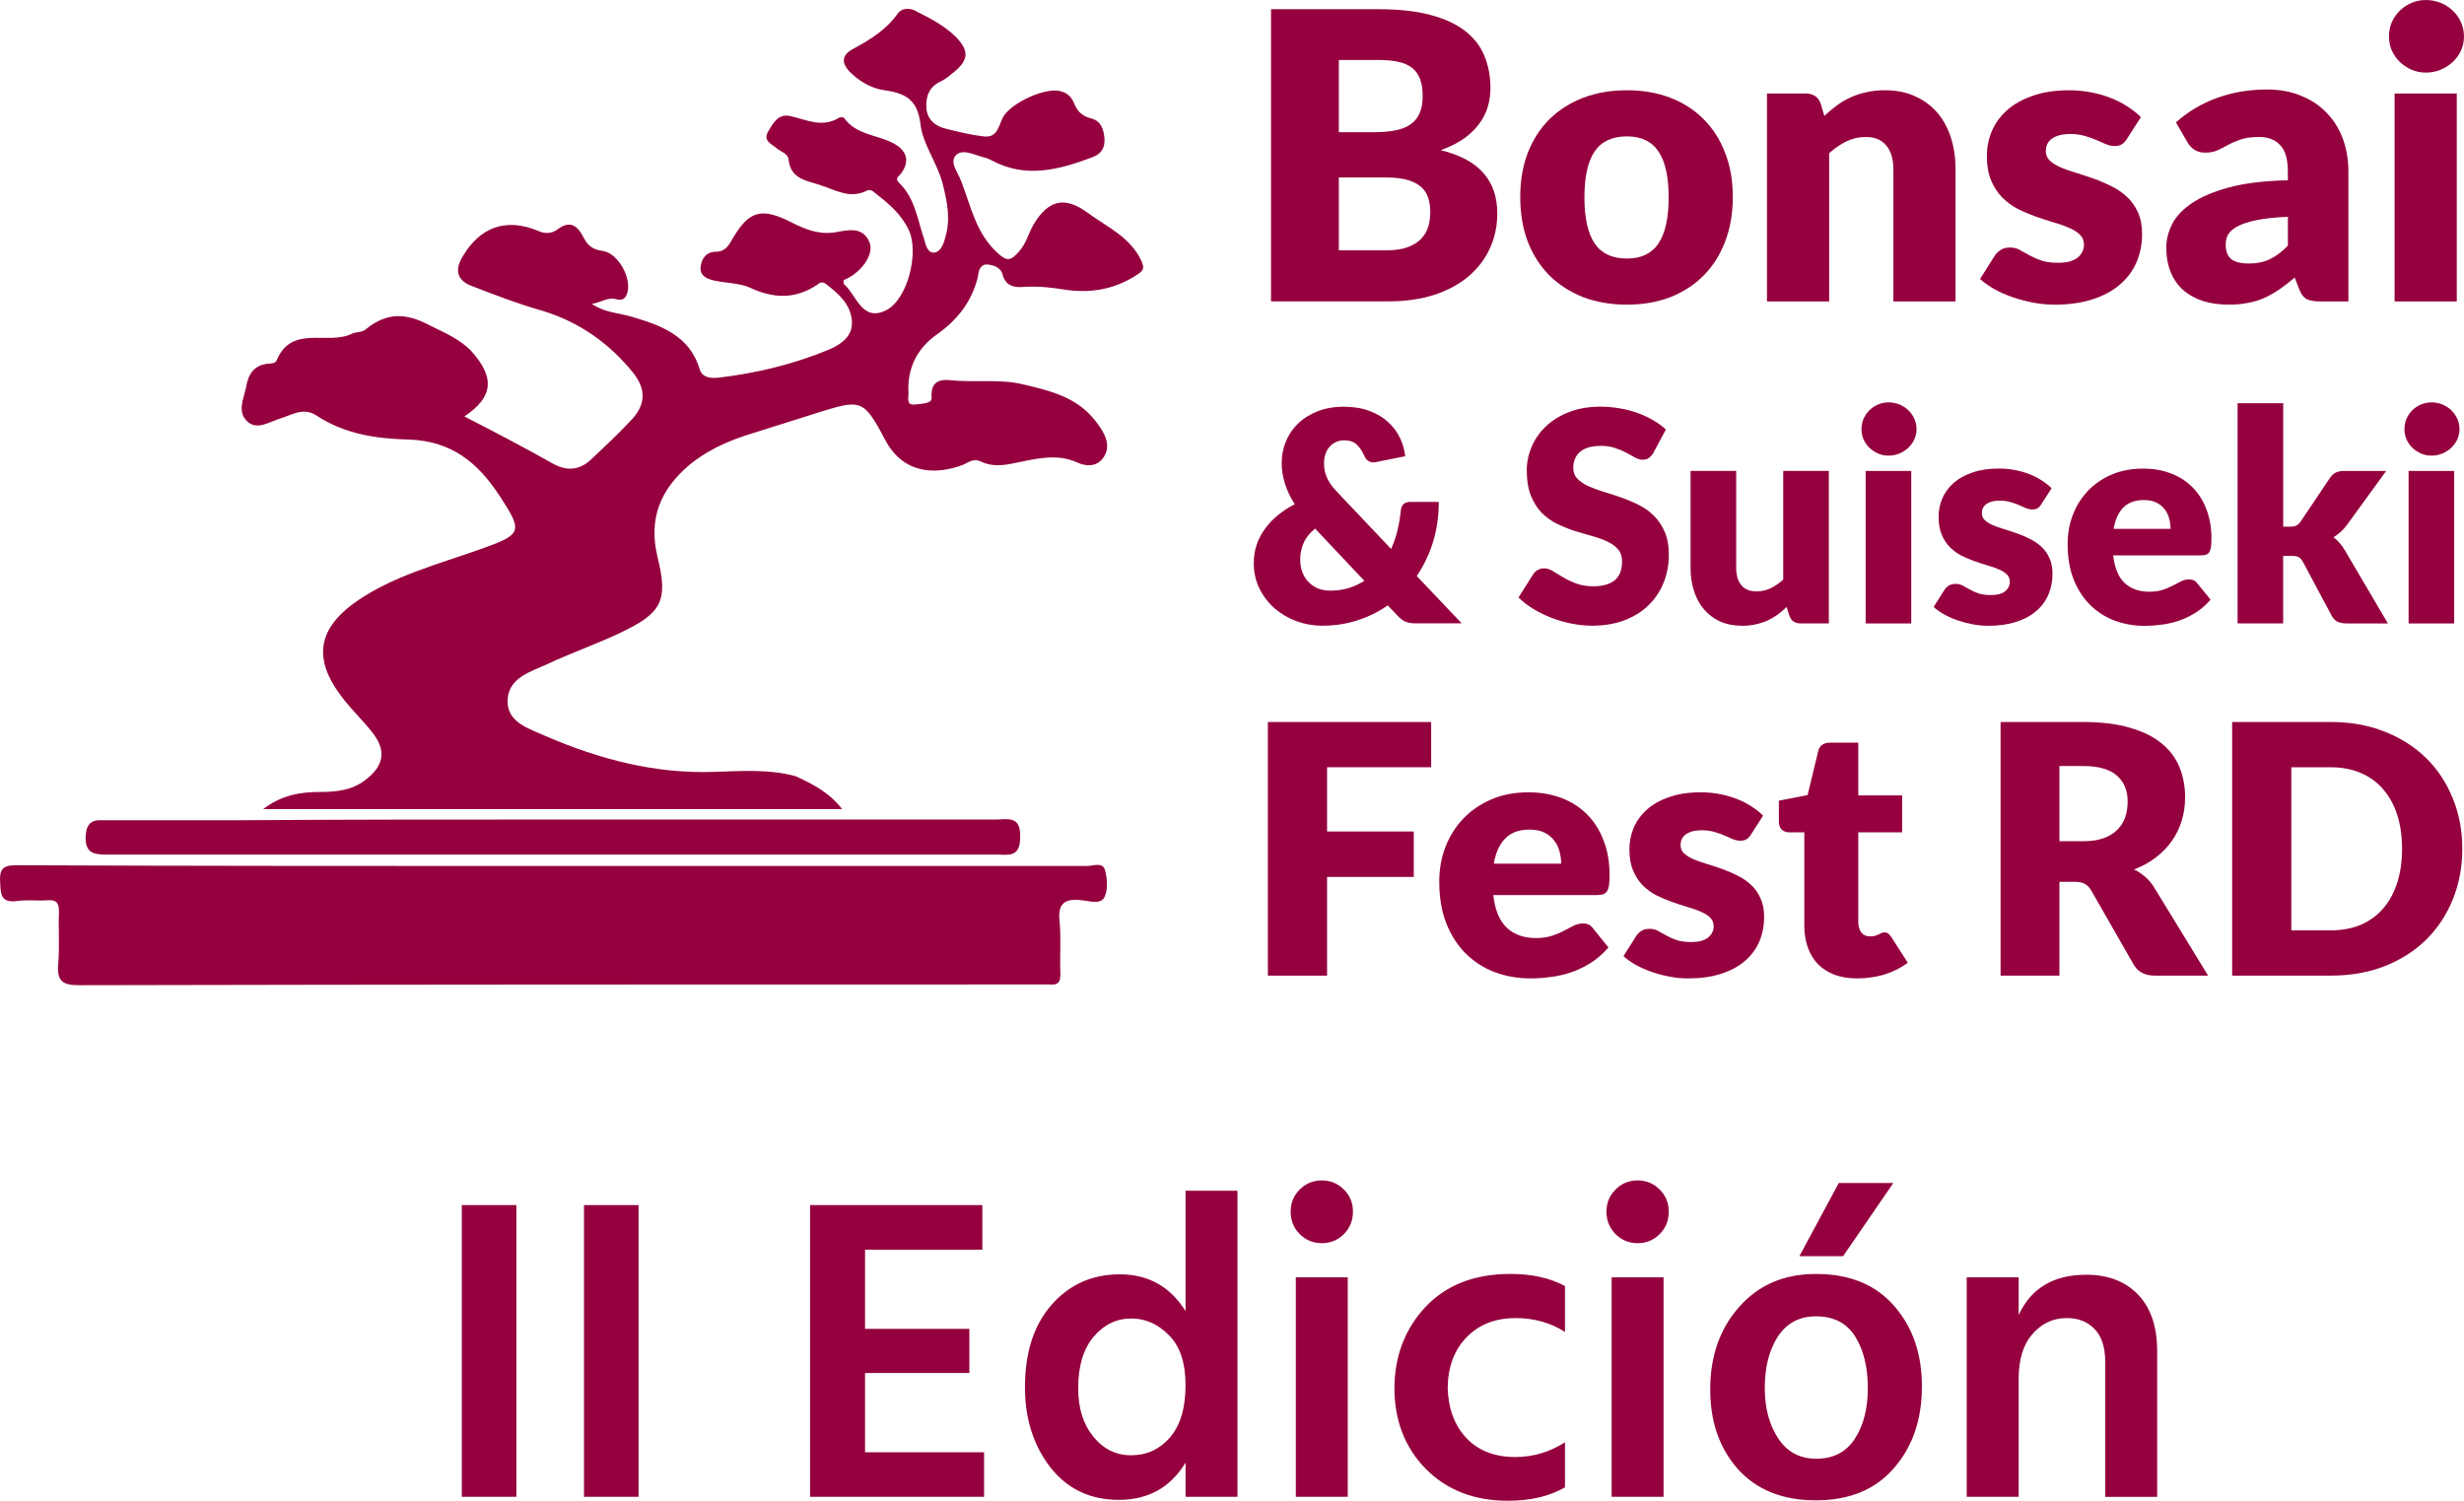 <svg xmlns="http://www.w3.org/2000/svg" id="Layer_2" data-name="Layer 2" viewBox="0 0 112.298 68.4"><defs><style>      .cls-1 {        fill: #95013e;        stroke-width: 0px;      }    </style></defs><g id="Layer_2-2" data-name="Layer 2"><g><path class="cls-1" d="m38.379,36.877H11.993c.849-.645,1.698-.781,2.581-.781.747,0,1.46-.068,2.071-.543.815-.611.985-1.29.374-2.105-.441-.577-.985-1.087-1.426-1.664-1.358-1.766-1.121-3.158.713-4.415,1.698-1.155,3.702-1.664,5.603-2.343,1.902-.679,1.936-.781.849-2.445-.985-1.494-2.173-2.479-4.109-2.547-1.46-.034-2.92-.238-4.211-1.087-.611-.408-1.121-.034-1.698.136-.509.17-1.053.543-1.494.102s-.136-1.019-.034-1.528c.102-.611.374-1.053,1.087-1.087.102,0,.272-.034.306-.136.679-1.664,2.343-.679,3.43-1.223.204-.102.475-.034.679-.238.951-.747,1.8-.713,2.887-.136.679.34,1.358.611,1.902,1.189,1.053,1.189.985,2.071-.34,2.954,1.392.713,2.751,1.426,4.075,2.173.645.34,1.223.272,1.766-.272.577-.543,1.155-1.087,1.698-1.664.713-.713.781-1.426.17-2.207-1.087-1.358-2.479-2.343-4.177-2.853-1.087-.306-2.139-.713-3.192-1.121-.645-.238-.815-.713-.408-1.358.781-1.324,1.97-1.766,3.43-1.155.306.136.611.136.883-.068.543-.408.883-.204,1.155.306.204.408.408.611.917.679.679.102,1.29,1.189,1.121,1.868-.068.238-.17.407-.475.34-.408-.136-.713.136-1.155.204.611.408,1.223.408,1.8.577,1.358.407,2.649.849,3.124,2.411.102.374.509.408.849.374,1.732-.204,3.43-.611,5.06-1.29.543-.238,1.087-.611,1.019-1.324-.068-.747-.611-1.223-1.189-1.664-.136-.102-.272-.068-.374.034-1.019.679-2.004.645-3.09.136-.475-.204-1.053-.204-1.562-.306-.34-.068-.713-.204-.679-.611.034-.374.238-.713.679-.713.408,0,.577-.238.747-.543.781-1.358,1.358-1.494,2.751-.781.611.306,1.189.543,1.936.441.577-.102,1.29-.306,1.596.475.204.543-.408,1.392-1.189,1.698v.17c.577.475.815,1.732,1.902,1.223,1.019-.475,1.562-2.683,1.053-3.702-.34-.713-.917-1.189-1.528-1.664-.102-.102-.238-.17-.374-.102-.747.374-1.358,0-2.071-.238-.679-.238-1.392-.272-1.494-1.189-.034-.272-.34-.34-.543-.509-.238-.204-.645-.34-.374-.781.238-.408.475-.815,1.019-.679.747.17,1.426.543,2.207.068.068-.034.204-.034.238.034.543.747,1.494.747,2.207,1.121.543.272.849.747.374,1.392-.068.102-.306.204-.102.408.747.713.849,1.698,1.155,2.581.068.238.136.645.475.611.272-.034.408-.374.475-.645.272-.849.102-1.664-.102-2.479-.238-.951-.917-1.8-1.019-2.751-.136-1.121-.713-1.392-1.664-1.528-.509-.068-1.019-.34-1.426-.713-.543-.475-.543-.883.068-1.189.747-.408,1.46-.849,1.97-1.562.238-.34.645-.272.917-.102.611.306,1.256.645,1.766,1.155.577.611.577,1.019-.068,1.562-.204.17-.408.34-.611.441-.543.238-.713.679-.679,1.223.034.543.441.849.917.951.543.136,1.087.272,1.664.34.679.102.713-.509.917-.883.374-.645,1.868-1.324,2.547-1.189.34.068.543.238.679.543.136.374.374.611.781.713.441.102.577.475.611.917s-.17.713-.543.849c-1.528.577-3.056.985-4.618.136-.068-.034-.136-.068-.238-.102-.475-.102-1.019-.441-1.358-.136-.34.34.102.815.238,1.223.441,1.155.679,2.377,1.664,3.26.441.408.611.306.951-.068.34-.374.441-.849.679-1.256.679-1.121,1.426-1.29,2.479-.509.883.645,1.902,1.087,2.411,2.139.136.306.17.441-.136.645-1.019.679-2.105.883-3.294.713-.611-.102-1.223-.17-1.834-.136-.441.034-.883.034-1.053-.577-.068-.306-.441-.441-.747-.441-.306.034-.34.34-.374.577-.272,1.121-.951,1.97-1.868,2.615-.917.645-1.358,1.562-1.29,2.683,0,.204-.102.543.272.509.272-.034.815-.034.781-.306-.068-.985.679-.815,1.121-.781,1.019.068,2.139-.068,3.056.17,1.019.238,2.207.509,3.022,1.358.204.204.407.475.577.747.238.408.34.849.034,1.256s-.781.374-1.155.204c-.883-.407-1.766-.204-2.615-.034-.611.136-1.223.272-1.834-.034-.306-.136-.543.068-.781.17-1.256.475-2.717.408-3.532-1.121-1.019-1.936-1.121-1.868-3.192-1.223-1.087.34-2.139.679-3.226,1.019-.917.306-1.766.713-2.513,1.324-1.324,1.121-1.868,2.445-1.46,4.177.509,2.038.204,2.581-1.732,3.498-1.087.509-2.241.917-3.328,1.426-.747.34-1.732.611-1.766,1.63-.034,1.019.985,1.29,1.732,1.63,2.445,1.053,4.992,1.732,7.709,1.63,1.223-.034,2.479-.136,3.702.204.713.34,1.46.679,2.105,1.494Z"></path><path class="cls-1" d="m25.304,39.469h24.247c.272,0,.713-.204.815.204s.136.883-.034,1.223c-.17.34-.679.17-1.019.136-.815-.102-1.121.17-1.019.985.068.781,0,1.562.034,2.377,0,.374-.102.509-.475.475h-.509c-14.568,0-29.171,0-43.739.034-.781,0-1.019-.204-.951-.985.068-.781,0-1.562.034-2.377,0-.408-.136-.543-.543-.509-.441.034-.917-.034-1.358.034-.781.102-.747-.34-.781-.849-.034-.577.102-.781.713-.781,8.218.034,16.402.034,24.586.034Z"></path><path class="cls-1" d="m25.134,37.352h20.24c.543,0,1.155-.204,1.121.815,0,.951-.577.781-1.087.781H4.826c-.506,0-.924-.053-.924-.741,0-.592.229-.821.618-.821h6.181c4.822-.034,9.61-.034,14.433-.034Z"></path><path class="cls-1" d="m109.475,38.683c0-.571-.074-1.087-.222-1.547s-.362-.849-.643-1.166c-.275-.323-.614-.569-1.016-.738-.402-.175-.86-.262-1.373-.262h-1.793v7.434h1.793c.513,0,.971-.085,1.373-.254.402-.175.741-.421,1.016-.738.28-.323.495-.714.643-1.174s.222-.979.222-1.555Zm2.745,0c0,.836-.145,1.608-.436,2.317-.286.703-.69,1.314-1.214,1.833-.524.513-1.156.915-1.896,1.206-.735.286-1.552.428-2.452.428h-4.491v-11.56h4.491c.899,0,1.716.145,2.452.436.741.291,1.373.693,1.896,1.206.524.513.928,1.124,1.214,1.833.291.704.436,1.47.436,2.301Z"></path><path class="cls-1" d="m93.859,38.341h1.079c.365,0,.674-.045.928-.135.259-.095.471-.225.635-.389.164-.164.283-.354.357-.571.074-.222.111-.46.111-.714,0-.508-.167-.904-.5-1.19-.328-.286-.838-.428-1.531-.428h-1.079v3.428Zm0,1.849v4.277h-2.682v-11.56h3.761c.836,0,1.547.087,2.134.262.592.169,1.074.407,1.444.714.376.307.648.669.817,1.087.169.418.254.873.254,1.365,0,.376-.05.73-.151,1.063-.101.333-.251.643-.452.928-.196.28-.439.532-.73.754-.286.222-.616.405-.992.547.18.09.346.201.5.333.159.132.296.294.413.484l2.46,4.023h-2.428c-.45,0-.772-.169-.968-.508l-1.92-3.356c-.085-.148-.185-.254-.301-.317-.111-.063-.27-.095-.476-.095h-.682Z"></path><path class="cls-1" d="m84.644,44.593c-.391,0-.738-.056-1.039-.167-.296-.116-.547-.278-.754-.484-.201-.212-.354-.465-.46-.762s-.159-.627-.159-.992v-4.253h-.698c-.127,0-.235-.04-.325-.119-.09-.085-.135-.206-.135-.365v-.96l1.309-.254.484-2.007c.063-.254.243-.381.54-.381h1.285v2.404h1.999v1.682h-1.999v4.086c0,.19.045.349.135.476.095.122.23.182.405.182.09,0,.164-.008.222-.024.063-.021.116-.042.159-.063.048-.026.09-.048.127-.063.042-.021.09-.032.143-.032.074,0,.132.019.175.056.048.032.095.085.143.159l.746,1.166c-.317.238-.674.418-1.071.54-.397.116-.807.175-1.23.175Z"></path><path class="cls-1" d="m79.798,38.04c-.063.101-.132.172-.206.214-.069.042-.159.063-.27.063-.116,0-.233-.024-.349-.071-.116-.053-.243-.108-.381-.167-.132-.058-.283-.111-.452-.159-.169-.053-.362-.079-.579-.079-.312,0-.553.061-.722.182-.164.116-.246.28-.246.492,0,.153.053.28.159.381.111.101.257.19.436.27.18.074.383.145.611.214.227.069.46.145.698.23s.471.185.698.301c.227.111.431.251.611.421.18.164.323.365.428.603.111.238.167.524.167.857,0,.407-.074.783-.222,1.127-.148.344-.37.64-.666.889-.291.249-.653.442-1.087.579-.428.138-.923.206-1.484.206-.28,0-.561-.026-.841-.079-.28-.053-.553-.124-.817-.214-.259-.09-.5-.196-.722-.317-.222-.127-.413-.262-.571-.405l.571-.904c.069-.106.151-.188.246-.246.095-.063.22-.095.373-.095.143,0,.27.032.381.095.116.063.241.132.373.206.132.074.286.143.46.206.18.063.405.095.674.095.19,0,.352-.019.484-.056.132-.042.238-.098.317-.167s.138-.145.175-.23.056-.172.056-.262c0-.164-.056-.299-.167-.405s-.257-.196-.436-.27c-.18-.079-.386-.151-.619-.214-.227-.069-.46-.145-.698-.23s-.473-.185-.706-.301c-.227-.122-.431-.272-.611-.452-.18-.185-.325-.41-.436-.674-.111-.264-.167-.584-.167-.96,0-.349.066-.68.198-.992.138-.317.341-.595.611-.833.27-.238.608-.426,1.016-.563.407-.143.883-.214,1.428-.214.296,0,.582.026.857.079.28.053.542.127.785.222.243.095.465.209.666.341.201.127.378.267.532.421l-.555.865Z"></path><path class="cls-1" d="m69.707,37.81c-.471,0-.838.135-1.103.405-.264.264-.439.648-.524,1.15h3.071c0-.196-.026-.386-.079-.571-.048-.185-.13-.349-.246-.492-.111-.148-.259-.267-.444-.357-.185-.09-.41-.135-.674-.135Zm-.048-1.698c.545,0,1.042.085,1.492.254.455.169.844.415,1.166.738.328.323.582.719.762,1.19.185.465.278.994.278,1.587,0,.185-.008.336-.024.452-.016.116-.045.209-.087.278-.042.069-.1.116-.175.143-.069.026-.159.04-.27.04h-4.745c.079.688.288,1.187.627,1.5.339.307.775.46,1.309.46.286,0,.532-.034.738-.103.206-.069.389-.145.547-.23.164-.085.312-.161.444-.23.138-.069.28-.103.428-.103.196,0,.344.071.444.214l.714.881c-.254.291-.529.529-.825.714-.291.18-.592.323-.904.428-.307.101-.616.169-.928.206-.307.042-.6.063-.881.063-.577,0-1.119-.093-1.627-.278-.502-.19-.944-.471-1.325-.841-.376-.37-.674-.83-.897-1.381-.217-.55-.325-1.19-.325-1.92,0-.55.093-1.071.278-1.563.19-.492.46-.923.809-1.293.354-.37.78-.664,1.277-.881.502-.217,1.068-.325,1.698-.325Z"></path><polygon class="cls-1" points="65.226 32.907 65.226 34.969 60.482 34.969 60.482 37.897 64.433 37.897 64.433 39.968 60.482 39.968 60.482 44.467 57.784 44.467 57.784 32.907 65.226 32.907"></polygon><path class="cls-1" d="m112.092,19.56c0,.165-.034.322-.101.469-.067.143-.159.27-.275.382-.116.107-.253.194-.409.261-.152.063-.315.094-.489.094-.17,0-.328-.031-.476-.094-.147-.067-.279-.154-.396-.261-.112-.112-.201-.239-.268-.382-.063-.147-.094-.304-.094-.469,0-.17.031-.328.094-.476.067-.147.156-.277.268-.389.116-.112.248-.199.396-.261.147-.063.306-.094.476-.094.174,0,.337.031.489.094.156.063.293.15.409.261.116.112.208.241.275.389s.101.306.101.476Zm-.241,1.904v6.951h-2.078v-6.951h2.078Z"></path><path class="cls-1" d="m104.059,18.38v5.624h.308c.13,0,.228-.018.295-.054.072-.036.139-.101.201-.194l1.314-1.957c.076-.116.165-.201.268-.255.107-.054.241-.08.402-.08h1.904l-1.797,2.474c-.085.116-.179.219-.282.308-.098.089-.206.17-.322.241.201.152.375.353.523.603l1.957,3.325h-1.877c-.156,0-.293-.025-.409-.074-.112-.054-.203-.145-.275-.275l-1.314-2.46c-.063-.112-.127-.183-.194-.215-.067-.036-.168-.054-.302-.054h-.402v3.077h-2.078v-10.035h2.078Z"></path><path class="cls-1" d="m97.704,22.791c-.398,0-.708.114-.932.342-.223.223-.371.547-.442.972h2.594c0-.165-.022-.326-.067-.483-.04-.156-.109-.295-.208-.416-.094-.125-.219-.226-.375-.302-.156-.076-.346-.114-.57-.114Zm-.04-1.435c.46,0,.88.071,1.26.215.384.143.713.351.985.623.277.273.492.608.644,1.006.156.393.235.84.235,1.341,0,.156-.007.284-.02.382-.013.098-.038.177-.074.235-.036.058-.085.098-.147.121-.058.022-.134.034-.228.034h-4.009c.067.581.244,1.003.53,1.267.286.259.655.389,1.106.389.241,0,.449-.029.623-.087s.328-.123.463-.194c.139-.071.264-.136.375-.194.116-.058.237-.087.362-.087.165,0,.29.06.375.181l.603.744c-.215.246-.447.447-.697.603-.246.152-.501.273-.764.362-.259.085-.521.143-.784.174-.259.036-.507.054-.744.054-.487,0-.945-.078-1.374-.235-.425-.161-.798-.398-1.119-.711-.317-.313-.57-.702-.757-1.166-.183-.465-.275-1.006-.275-1.622,0-.465.078-.905.235-1.321.161-.416.389-.78.684-1.093.299-.313.659-.561,1.079-.744.425-.183.903-.275,1.435-.275Z"></path><path class="cls-1" d="m93.033,22.985c-.054.085-.112.145-.174.181-.058.036-.134.054-.228.054-.098,0-.197-.02-.295-.06-.098-.045-.206-.092-.322-.141-.112-.049-.239-.094-.382-.134-.143-.045-.306-.067-.489-.067-.264,0-.467.051-.61.154-.139.098-.208.237-.208.416,0,.13.045.237.134.322.094.085.217.161.369.228.152.063.324.123.516.181.192.058.389.123.59.194s.398.156.59.255c.192.094.364.212.516.355.152.139.273.308.362.509.094.201.141.442.141.724,0,.344-.063.661-.188.952-.125.29-.313.541-.563.751-.246.21-.552.373-.918.489-.362.116-.78.174-1.254.174-.237,0-.474-.022-.711-.067s-.467-.105-.69-.181c-.219-.076-.422-.165-.61-.268-.188-.107-.349-.221-.483-.342l.483-.764c.058-.089.127-.159.208-.208.08-.054.185-.08.315-.08.121,0,.228.027.322.08.098.054.203.112.315.174s.241.121.389.174c.152.054.342.08.57.08.161,0,.297-.016.409-.047.112-.036.201-.083.268-.141.067-.058.116-.123.147-.194.031-.071.047-.145.047-.221,0-.139-.047-.253-.141-.342-.094-.089-.217-.165-.369-.228-.152-.067-.326-.127-.523-.181-.192-.058-.389-.123-.59-.194-.201-.071-.4-.156-.597-.255-.192-.103-.364-.23-.516-.382-.152-.156-.275-.346-.369-.57-.094-.223-.141-.494-.141-.811,0-.295.056-.574.168-.838.116-.268.288-.503.516-.704.228-.201.514-.36.858-.476.344-.121.746-.181,1.207-.181.25,0,.492.022.724.067.237.045.458.107.664.188.206.08.393.177.563.288.17.107.32.226.449.355l-.469.731Z"></path><path class="cls-1" d="m87.347,19.56c0,.165-.034.322-.101.469-.067.143-.159.27-.275.382-.116.107-.253.194-.409.261-.152.063-.315.094-.489.094-.17,0-.328-.031-.476-.094-.147-.067-.279-.154-.396-.261-.112-.112-.201-.239-.268-.382-.063-.147-.094-.304-.094-.469,0-.17.031-.328.094-.476.067-.147.156-.277.268-.389.116-.112.248-.199.396-.261.147-.063.306-.094.476-.094.174,0,.337.031.489.094.156.063.293.15.409.261.116.112.208.241.275.389s.101.306.101.476Zm-.241,1.904v6.951h-2.078v-6.951h2.078Z"></path><path class="cls-1" d="m79.127,21.463v4.411c0,.344.078.61.235.798.156.188.387.282.69.282.228,0,.44-.047.637-.141.201-.094.396-.226.583-.396v-4.954h2.078v6.951h-1.287c-.259,0-.429-.116-.509-.349l-.127-.402c-.134.13-.273.248-.416.355-.143.103-.297.192-.463.268-.161.071-.335.127-.523.168-.188.045-.393.067-.617.067-.38,0-.717-.065-1.012-.194-.29-.134-.536-.32-.737-.556s-.353-.516-.456-.838c-.103-.322-.154-.675-.154-1.059v-4.411h2.078Z"></path><path class="cls-1" d="m75.361,20.632c-.067.107-.139.188-.215.241-.071.054-.165.08-.282.08-.103,0-.215-.031-.335-.094-.116-.067-.25-.141-.402-.221-.147-.08-.317-.152-.509-.215-.192-.067-.411-.101-.657-.101-.425,0-.742.092-.952.275-.206.179-.308.422-.308.731,0,.197.063.36.188.489.125.13.288.241.489.335.206.094.438.181.697.261.264.076.532.163.804.261.273.094.538.206.798.335.264.13.496.295.697.496.206.201.371.447.496.737.125.286.188.632.188,1.039,0,.451-.078.874-.235,1.267-.156.393-.384.737-.684,1.032-.295.29-.661.521-1.099.69-.433.165-.927.248-1.481.248-.304,0-.614-.031-.932-.094-.313-.063-.617-.15-.912-.261-.295-.116-.572-.252-.831-.409-.259-.156-.485-.331-.677-.523l.67-1.059c.049-.08.118-.145.208-.194.089-.049.185-.074.288-.074.134,0,.268.042.402.127.139.085.293.179.463.282.174.103.373.197.597.282.223.085.487.127.791.127.411,0,.731-.089.959-.268.228-.183.342-.471.342-.865,0-.228-.063-.413-.188-.556-.125-.143-.29-.261-.496-.355-.201-.094-.431-.177-.69-.248s-.525-.15-.798-.235c-.273-.089-.538-.197-.798-.322-.259-.13-.492-.297-.697-.503-.201-.21-.364-.469-.489-.778-.125-.313-.188-.697-.188-1.153,0-.366.074-.724.221-1.073s.364-.659.65-.932c.286-.273.637-.489,1.052-.65.416-.165.892-.248,1.428-.248.299,0,.59.025.871.074.286.045.556.114.811.208.255.089.492.199.711.328.223.125.422.268.597.429l-.563,1.052Z"></path><path class="cls-1" d="m59.258,25.492c0,.215.031.409.094.583.067.174.161.324.282.449.121.125.264.223.429.295.17.067.358.101.563.101.299,0,.576-.038.831-.114.259-.08.501-.192.724-.335l-2.246-2.38c-.246.201-.42.42-.523.657s-.154.485-.154.744Zm2.024-6.951c.433,0,.816.065,1.146.194.331.125.61.293.838.503.228.206.407.445.536.717.13.273.21.552.241.838l-1.341.268c-.022.004-.042.009-.06.013h-.047c-.188,0-.326-.098-.416-.295-.103-.232-.223-.409-.362-.53-.134-.121-.313-.181-.536-.181-.156,0-.293.029-.409.087-.116.058-.215.134-.295.228-.076.094-.134.203-.174.328-.04.125-.06.255-.06.389,0,.116.009.228.027.335.022.107.056.217.101.328.049.107.114.219.194.335.085.116.192.241.322.375l2.413,2.547c.121-.268.217-.547.288-.838.071-.29.123-.592.154-.905.009-.125.049-.223.121-.295.076-.071.174-.107.295-.107h1.314c0,.652-.087,1.262-.261,1.83-.174.563-.422,1.079-.744,1.548l2.051,2.158h-2.051c-.103,0-.194-.004-.275-.013-.08-.013-.156-.034-.228-.06-.067-.027-.132-.065-.194-.114-.063-.049-.13-.112-.201-.188l-.422-.442c-.425.295-.889.523-1.394.684-.501.161-1.035.241-1.602.241-.389,0-.771-.067-1.146-.201-.371-.134-.702-.324-.992-.57-.29-.25-.525-.552-.704-.905s-.268-.749-.268-1.187c0-.295.045-.574.134-.838.094-.264.223-.507.389-.731.165-.228.362-.433.59-.617.232-.188.485-.351.757-.489-.21-.326-.362-.646-.456-.959-.094-.313-.141-.617-.141-.912,0-.349.063-.677.188-.985.13-.313.315-.585.556-.818.246-.237.545-.425.898-.563.358-.139.766-.208,1.227-.208Z"></path><path class="cls-1" d="m112.298,1.664c0,.225-.046.439-.137.64-.091.195-.216.369-.375.521-.158.146-.344.265-.558.356-.207.085-.43.128-.667.128-.232,0-.448-.043-.649-.128-.201-.091-.381-.21-.539-.356-.152-.152-.274-.326-.366-.521-.085-.201-.128-.414-.128-.64,0-.232.043-.448.128-.649.091-.201.213-.378.366-.53.158-.152.338-.271.539-.356.201-.085.417-.128.649-.128.238,0,.46.043.667.128.213.085.399.204.558.356.158.152.283.329.375.53.091.201.137.417.137.649Zm-.329,2.596v9.479h-2.834V4.26h2.834Z"></path><path class="cls-1" d="m102.479,12.011c.366,0,.686-.064.96-.192.274-.128.551-.335.832-.622v-1.316c-.567.024-1.033.073-1.399.146-.366.073-.655.165-.868.274-.213.11-.363.235-.448.375-.079.14-.119.293-.119.457,0,.323.088.551.265.686.177.128.436.192.777.192Zm3.254,1.728c-.268,0-.472-.037-.612-.11-.134-.073-.247-.225-.338-.457l-.201-.521c-.238.201-.466.378-.686.53-.219.152-.448.283-.686.393-.232.104-.481.18-.75.229-.262.055-.555.082-.878.082-.433,0-.826-.055-1.179-.165-.353-.116-.655-.283-.905-.503-.244-.219-.433-.491-.567-.814-.134-.329-.201-.707-.201-1.133,0-.335.085-.679.256-1.033s.466-.673.887-.96c.42-.293.987-.536,1.7-.731.713-.195,1.612-.305,2.697-.329v-.402c0-.555-.116-.954-.347-1.197-.225-.25-.548-.375-.969-.375-.335,0-.609.037-.823.11-.213.073-.405.155-.576.247-.165.091-.326.174-.484.247-.158.073-.347.11-.567.11-.195,0-.363-.046-.503-.137-.134-.098-.241-.216-.32-.356l-.512-.887c.573-.506,1.207-.881,1.901-1.124.701-.25,1.45-.375,2.249-.375.573,0,1.088.094,1.545.283.463.183.853.442,1.17.777.323.329.57.722.74,1.179s.256.957.256,1.499v5.923h-1.298Z"></path><path class="cls-1" d="m96.932,6.335c-.073.116-.152.198-.238.247-.079.049-.183.073-.311.073-.134,0-.268-.027-.402-.082-.134-.061-.28-.125-.439-.192-.152-.067-.326-.128-.521-.183-.195-.061-.417-.091-.667-.091-.36,0-.637.07-.832.21-.189.134-.283.323-.283.567,0,.177.061.323.183.439.128.116.296.219.503.311.207.085.442.168.704.247.262.079.53.168.804.265.274.098.542.213.804.347.262.128.497.289.704.484.207.189.372.42.494.695.128.274.192.603.192.987,0,.469-.085.902-.256,1.298-.171.396-.427.737-.768,1.024-.335.286-.753.509-1.252.667-.494.158-1.063.238-1.709.238-.323,0-.646-.03-.969-.091-.323-.061-.637-.143-.942-.247-.299-.104-.576-.225-.832-.366-.256-.146-.475-.302-.658-.466l.658-1.042c.079-.122.174-.216.283-.283.11-.073.253-.11.43-.11.165,0,.311.037.439.11.134.073.277.152.43.238s.329.165.53.238c.207.073.466.11.777.11.219,0,.405-.021.558-.064.152-.049.274-.113.366-.192.091-.079.158-.168.201-.265.043-.098.064-.198.064-.302,0-.189-.064-.344-.192-.466-.128-.122-.296-.225-.503-.311-.207-.091-.445-.174-.713-.247-.262-.079-.53-.168-.804-.265-.274-.098-.545-.213-.814-.347-.262-.14-.497-.314-.704-.521-.207-.213-.375-.472-.503-.777s-.192-.673-.192-1.106c0-.402.076-.783.229-1.143.158-.366.393-.686.704-.96s.701-.491,1.17-.649c.469-.165,1.018-.247,1.645-.247.341,0,.67.03.987.091.323.061.625.146.905.256s.536.241.768.393c.232.146.436.308.612.484l-.64.996Z"></path><path class="cls-1" d="m80.531,13.739V4.26h1.755c.177,0,.323.04.439.119.122.079.207.198.256.356l.165.548c.183-.171.372-.329.567-.475.195-.146.402-.268.622-.366.225-.104.466-.183.722-.238.262-.061.545-.091.85-.091.518,0,.975.091,1.371.274.402.177.74.427,1.015.75.274.317.481.698.622,1.143.14.439.21.917.21,1.435v6.024h-2.834v-6.024c0-.463-.107-.823-.32-1.079-.213-.262-.527-.393-.942-.393-.311,0-.603.067-.878.201-.274.134-.536.314-.786.539v6.755h-2.834Z"></path><path class="cls-1" d="m74.149,11.783c.652,0,1.13-.229,1.435-.686.311-.463.466-1.164.466-2.102s-.155-1.636-.466-2.093c-.305-.457-.783-.686-1.435-.686-.67,0-1.161.229-1.472.686-.311.457-.466,1.155-.466,2.093s.155,1.639.466,2.102c.311.457.801.686,1.472.686Zm0-7.669c.719,0,1.374.113,1.965.338.591.225,1.097.548,1.517.969.427.42.756.932.987,1.536.238.597.356,1.271.356,2.02,0,.756-.119,1.438-.356,2.048-.232.603-.561,1.118-.987,1.545-.42.42-.926.747-1.517.978-.591.225-1.246.338-1.965.338-.725,0-1.386-.113-1.984-.338-.591-.232-1.103-.558-1.536-.978-.427-.427-.759-.942-.996-1.545-.232-.609-.347-1.292-.347-2.048,0-.75.116-1.423.347-2.02.238-.603.57-1.115.996-1.536.433-.42.945-.743,1.536-.969.597-.225,1.258-.338,1.984-.338Z"></path><path class="cls-1" d="m61.018,6.024h1.609c.341,0,.649-.024.923-.073s.506-.134.695-.256c.195-.122.341-.289.439-.503.104-.213.155-.481.155-.804,0-.317-.04-.579-.119-.786-.079-.213-.201-.384-.366-.512-.165-.128-.375-.219-.631-.274-.25-.055-.548-.082-.896-.082h-1.81v3.291Zm0,2.066v3.318h2.176c.408,0,.74-.052.996-.155.262-.104.466-.238.612-.402.146-.165.247-.35.302-.558.055-.207.082-.417.082-.631,0-.244-.034-.463-.101-.658-.061-.195-.171-.36-.329-.494-.152-.134-.356-.238-.612-.311-.256-.073-.579-.11-.969-.11h-2.157Zm-3.09,5.649V.42h4.9c.92,0,1.703.085,2.349.256s1.173.411,1.581.722c.408.311.704.689.887,1.133.189.445.283.942.283,1.49,0,.299-.043.588-.128.868-.085.274-.219.533-.402.777s-.417.466-.704.667c-.286.195-.631.366-1.033.512.878.213,1.527.561,1.947,1.042.42.475.631,1.088.631,1.837,0,.567-.11,1.094-.329,1.581s-.542.914-.969,1.28c-.42.36-.942.643-1.563.85-.622.201-1.332.302-2.13.302h-5.32Z"></path><path class="cls-1" d="m98.313,68.222h-2.367v-6.155c0-.658-.158-1.151-.473-1.48-.316-.342-.743-.513-1.282-.513-.618,0-1.138.243-1.559.73-.421.473-.631,1.157-.631,2.052v5.366h-2.367v-10.003h2.367v1.716c.566-1.223,1.591-1.835,3.078-1.835 1,0,1.789.303,2.367.908s.868,1.46.868,2.565v6.649Zm-14.312-10.969h-1.993l1.795-3.334h2.486l-2.289,3.334Zm-3.571,5.998c0,.921.204,1.69.612,2.308s.986.927,1.736.927c.776,0,1.361-.303,1.756-.908s.592-1.374.592-2.308c0-.96-.191-1.743-.572-2.348-.381-.618-.98-.927-1.795-.927-.75,0-1.328.309-1.736.927-.395.618-.592,1.394-.592,2.328Zm7.162-.059c0,1.513-.427,2.755-1.282,3.729-.842.973-2.026,1.46-3.551,1.46-1.513,0-2.696-.473-3.551-1.42-.842-.947-1.263-2.157-1.263-3.63,0-1.526.441-2.782,1.322-3.768.881-1,2.045-1.499,3.492-1.499,1.539,0,2.729.487,3.571,1.46.842.96,1.263,2.183,1.263,3.67Zm-11.537-7.971c0,.408-.138.75-.414,1.026-.276.276-.612.414-1.006.414s-.73-.138-1.006-.414c-.276-.276-.414-.618-.414-1.026,0-.395.138-.73.414-1.006.276-.276.612-.414,1.006-.414s.73.138,1.006.414c.276.276.414.612.414,1.006Zm-.237,13.001h-2.367v-10.003h2.367v10.003Zm-4.493-.434c-.697.408-1.565.612-2.604.612-1.539,0-2.788-.487-3.749-1.46-.947-.973-1.421-2.203-1.421-3.689.013-1.46.487-2.69,1.421-3.689.947-1,2.236-1.499,3.867-1.499.973,0,1.802.184,2.486.552v2.091c-.658-.421-1.407-.631-2.249-.631-.921,0-1.664.289-2.229.868-.566.579-.855,1.348-.868,2.308.026.947.309,1.71.848,2.289.552.579,1.296.868,2.229.868.815,0,1.572-.224,2.269-.671v2.052Zm-9.663-12.567c0,.408-.138.75-.414,1.026-.276.276-.612.414-1.006.414s-.73-.138-1.006-.414c-.276-.276-.414-.618-.414-1.026,0-.395.138-.73.414-1.006.276-.276.612-.414,1.006-.414s.73.138,1.006.414c.276.276.414.612.414,1.006Zm-.237,13.001h-2.367v-10.003h2.367v10.003Zm-5.026,0h-2.367v-1.559c-.684,1.131-1.697,1.697-3.038,1.697-1.315,0-2.361-.5-3.137-1.499-.763-1-1.144-2.21-1.144-3.63,0-1.578.401-2.828,1.203-3.749.815-.934,1.855-1.401,3.117-1.401,1.302,0,2.302.559,2.999,1.677v-5.485h2.367v13.948Zm-7.26-4.952c0,.908.23,1.644.691,2.21s1.032.848,1.716.848c.71,0,1.302-.27,1.776-.809.473-.552.71-1.348.71-2.387,0-1.013-.25-1.769-.75-2.269-.5-.513-1.072-.769-1.716-.769-.684,0-1.263.283-1.736.848-.46.552-.691,1.328-.691,2.328Zm-4.288,4.952h-7.931v-13.297h7.852v2.032h-5.347v3.61h4.755v2.012h-4.755v3.61h5.425v2.032Zm-15.749,0h-2.486v-13.297h2.486v13.297Zm-5.568,0h-2.486v-13.297h2.486v13.297Z"></path></g></g></svg>